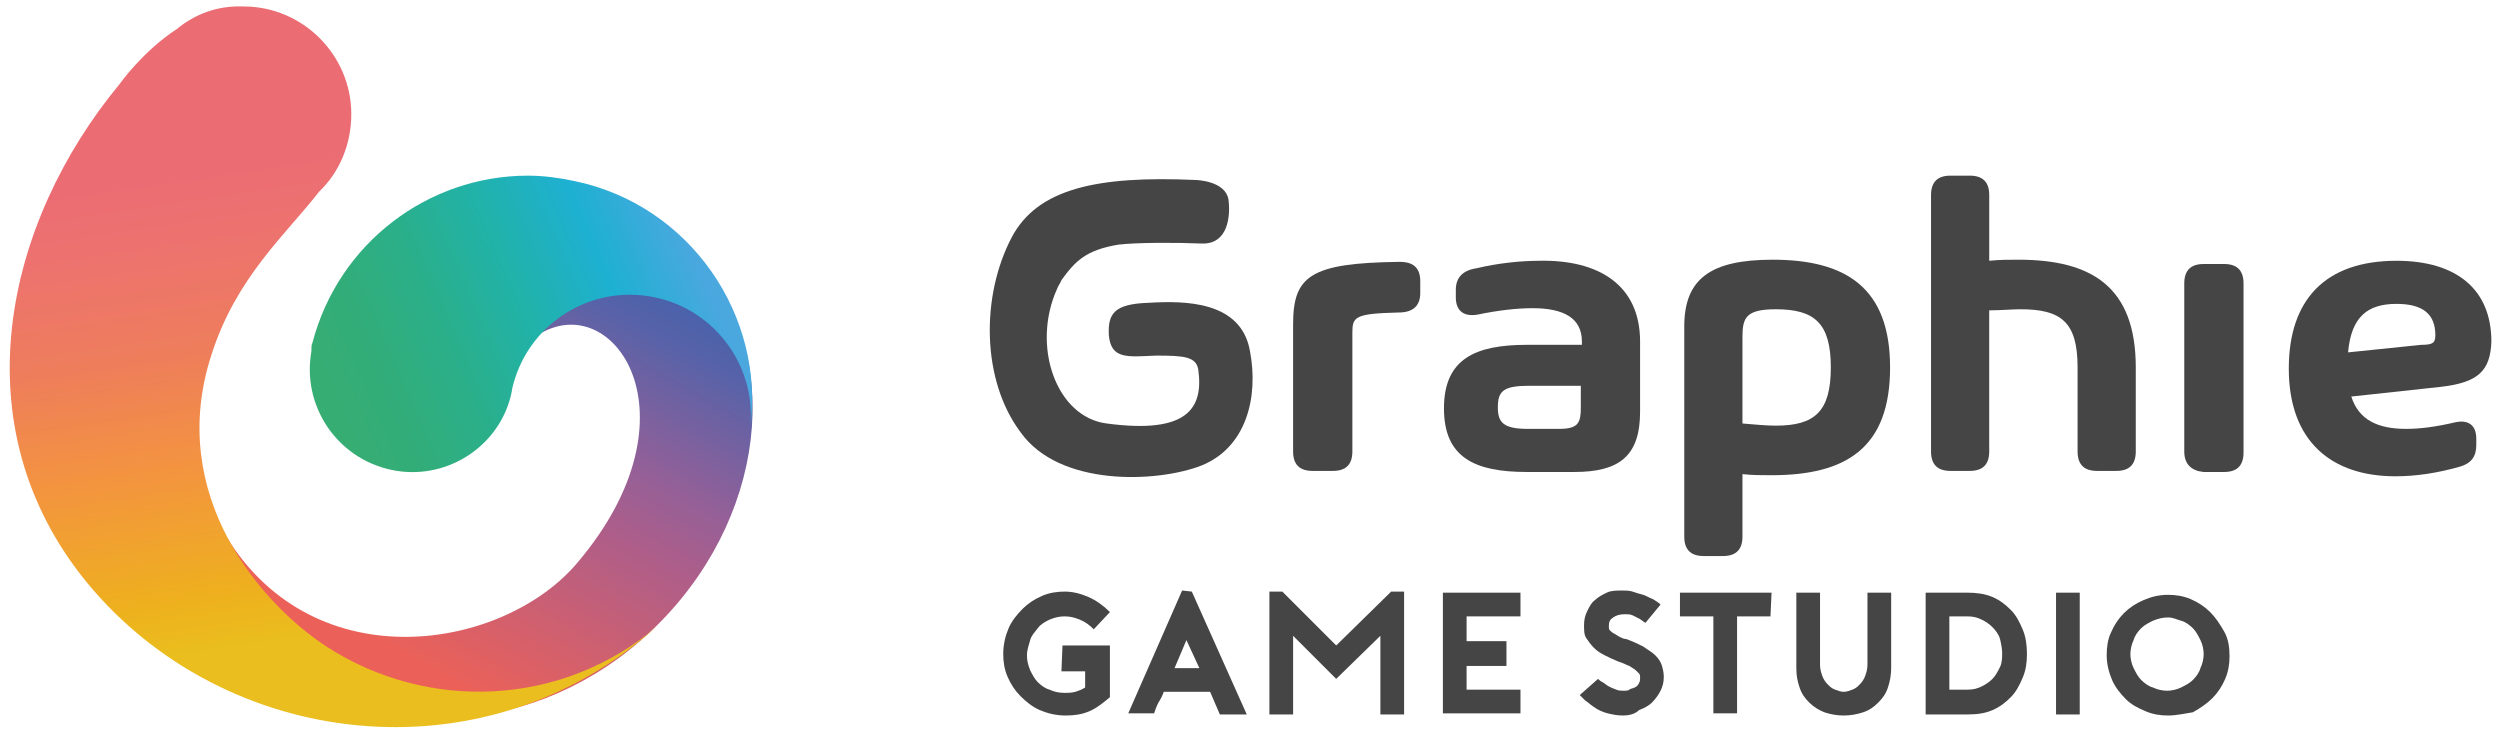 <?xml version="1.0" encoding="utf-8"?>
<!-- Generator: Adobe Illustrator 27.7.0, SVG Export Plug-In . SVG Version: 6.00 Build 0)  -->
<svg version="1.1" id="Layer_1" xmlns="http://www.w3.org/2000/svg" xmlns:xlink="http://www.w3.org/1999/xlink" x="0px" y="0px"
	 viewBox="0 0 232 68" style="enable-background:new 0 0 232 68;" xml:space="preserve">
<style type="text/css">
	.st0{fill:#464545;}
	
		.st1{clip-path:url(#SVGID_00000106842276759317000020000010886006131768281219_);fill:url(#SVGID_00000145755498971383222850000007692914800460133040_);}
	
		.st2{clip-path:url(#SVGID_00000131356625858427583250000012307869693330393276_);fill:url(#SVGID_00000049937241105572937930000000004674952426935743_);}
	
		.st3{clip-path:url(#SVGID_00000173128935029192834230000013690145567141151399_);fill:url(#SVGID_00000152960814547339438670000002440729570821747637_);}
</style>
<g>
	<path class="st0" d="M98.6,59.9h4.4v4.8c-0.6,0.5-1.2,1-1.9,1.3c-0.7,0.3-1.4,0.4-2.2,0.4c-0.9,0-1.7-0.2-2.4-0.5
		c-0.7-0.3-1.3-0.8-1.8-1.3s-0.9-1.1-1.2-1.8s-0.4-1.4-0.4-2.1c0-0.9,0.2-1.7,0.5-2.4s0.8-1.3,1.3-1.8s1.1-0.9,1.8-1.2
		c0.7-0.3,1.4-0.4,2.1-0.4c0.8,0,1.5,0.2,2.2,0.5s1.4,0.8,2,1.4l-1.5,1.6c-0.4-0.4-0.8-0.7-1.3-0.9s-0.9-0.3-1.4-0.3
		s-0.9,0.1-1.4,0.3c-0.4,0.2-0.8,0.4-1.1,0.8s-0.6,0.7-0.7,1.1s-0.3,0.9-0.3,1.4s0.1,0.9,0.3,1.4c0.2,0.4,0.4,0.8,0.7,1.1
		c0.3,0.3,0.7,0.6,1.1,0.7c0.4,0.2,0.9,0.3,1.4,0.3c0.3,0,0.6,0,1-0.1c0.3-0.1,0.6-0.2,0.9-0.4v-1.5h-2.2L98.6,59.9L98.6,59.9z"/>
	<path class="st0" d="M110.6,54.9l5.1,11.4h-2.5l-0.9-2.1H108c-0.1,0.3-0.3,0.7-0.5,1c-0.2,0.4-0.3,0.7-0.4,1h-2.4l5-11.4
		L110.6,54.9L110.6,54.9z M111.3,62l-1.2-2.6L109,62H111.3z"/>
	<path class="st0" d="M130.3,54.9v11.4h-2.2V59l-4.1,4l-4-4v7.3h-2.2V54.9h1.2l5,5l5.1-5H130.3z"/>
	<path class="st0" d="M136.1,57.2v2.3h3.7v2.3h-3.7V64h5v2.2h-7.2V55h7.2v2.2H136.1z"/>
	<path class="st0" d="M150.6,66.4c-0.5,0-1-0.1-1.4-0.2s-0.9-0.3-1.3-0.6l0,0c-0.3-0.2-0.5-0.4-0.8-0.6c-0.2-0.2-0.4-0.4-0.5-0.5
		l1.7-1.5c0.1,0.1,0.2,0.2,0.4,0.3s0.4,0.3,0.6,0.4c0.2,0.1,0.4,0.2,0.7,0.3c0.2,0.1,0.5,0.1,0.7,0.1s0.4,0,0.5-0.1s0.3-0.1,0.5-0.2
		c0.2-0.1,0.3-0.2,0.4-0.4s0.1-0.3,0.1-0.6c0-0.1,0-0.2-0.1-0.3s-0.2-0.2-0.3-0.3s-0.3-0.2-0.6-0.4c-0.3-0.1-0.6-0.3-1-0.4
		c-0.5-0.2-0.9-0.4-1.3-0.6c-0.4-0.2-0.7-0.4-1-0.7s-0.5-0.6-0.7-0.9c-0.2-0.3-0.2-0.7-0.2-1.2s0.1-0.9,0.3-1.3s0.4-0.8,0.7-1
		c0.3-0.3,0.7-0.5,1.1-0.7c0.4-0.2,0.9-0.2,1.5-0.2c0.3,0,0.6,0,0.9,0.1c0.3,0.1,0.6,0.2,1,0.3c0.3,0.1,0.6,0.3,0.9,0.4
		c0.3,0.2,0.5,0.3,0.7,0.5l-1.4,1.7c-0.2-0.1-0.4-0.3-0.6-0.4c-0.2-0.1-0.4-0.2-0.6-0.3c-0.2-0.1-0.5-0.1-0.7-0.1
		c-0.5,0-0.8,0.1-1.1,0.3s-0.4,0.4-0.4,0.8c0,0.2,0,0.3,0.1,0.4c0.1,0.1,0.2,0.2,0.4,0.3s0.3,0.2,0.5,0.3s0.4,0.2,0.6,0.2
		c0.6,0.2,1.2,0.5,1.6,0.7c0.4,0.3,0.8,0.5,1.1,0.8s0.5,0.6,0.6,0.9c0.1,0.3,0.2,0.7,0.2,1.1c0,0.5-0.1,0.9-0.3,1.3
		s-0.5,0.8-0.8,1.1s-0.7,0.5-1.2,0.7C151.7,66.3,151.1,66.4,150.6,66.4z"/>
	<path class="st0" d="M164.3,57.2h-3.1v9H159v-9h-3.1V55h8.5L164.3,57.2L164.3,57.2z"/>
	<path class="st0" d="M171.1,66.4c-0.6,0-1.2-0.1-1.8-0.3c-0.5-0.2-1-0.5-1.4-0.9s-0.7-0.8-0.9-1.4s-0.3-1.1-0.3-1.8v-7h2.2v6.7
		c0,0.4,0.1,0.7,0.2,1c0.1,0.3,0.3,0.6,0.5,0.8s0.4,0.4,0.7,0.5c0.3,0.1,0.5,0.2,0.8,0.2s0.5-0.1,0.8-0.2c0.3-0.1,0.5-0.3,0.7-0.5
		s0.4-0.5,0.5-0.8s0.2-0.6,0.2-1V55h2.2v7c0,0.6-0.1,1.2-0.3,1.8c-0.2,0.6-0.5,1-0.9,1.4c-0.4,0.4-0.8,0.7-1.4,0.9
		C172.3,66.3,171.7,66.4,171.1,66.4z"/>
	<path class="st0" d="M178.7,66.3V55h3.9c0.8,0,1.6,0.1,2.3,0.4s1.2,0.7,1.7,1.2s0.8,1.1,1.1,1.8s0.4,1.5,0.4,2.3s-0.1,1.5-0.4,2.2
		c-0.3,0.7-0.6,1.3-1.1,1.8s-1,0.9-1.7,1.2s-1.4,0.4-2.3,0.4H178.7z M180.9,64h1.7c0.5,0,0.9-0.1,1.3-0.3c0.4-0.2,0.7-0.4,1-0.7
		s0.5-0.7,0.7-1.1c0.2-0.4,0.2-0.9,0.2-1.3s-0.1-0.9-0.2-1.3s-0.4-0.8-0.7-1.1s-0.6-0.5-1-0.7s-0.8-0.3-1.3-0.3h-1.7V64z"/>
	<path class="st0" d="M190.8,66.3V55h2.2v11.3H190.8z"/>
	<path class="st0" d="M201.2,66.4c-0.7,0-1.4-0.1-2.1-0.4c-0.7-0.3-1.3-0.6-1.8-1.1s-1-1.1-1.3-1.8s-0.5-1.5-0.5-2.3
		c0-0.7,0.1-1.5,0.4-2.1c0.3-0.7,0.7-1.3,1.2-1.8s1.1-0.9,1.8-1.2s1.4-0.5,2.3-0.5c0.7,0,1.4,0.1,2.1,0.4c0.7,0.3,1.3,0.7,1.8,1.2
		s0.9,1.1,1.3,1.8s0.5,1.5,0.5,2.3c0,0.7-0.1,1.4-0.4,2.1c-0.3,0.7-0.7,1.3-1.2,1.8s-1.1,0.9-1.8,1.3
		C202.8,66.2,202,66.4,201.2,66.4z M201.2,57.3c-0.5,0-0.9,0.1-1.4,0.3c-0.4,0.2-0.8,0.4-1.1,0.7s-0.6,0.7-0.7,1.1
		c-0.2,0.4-0.3,0.9-0.3,1.3s0.1,0.9,0.3,1.3c0.2,0.4,0.4,0.8,0.7,1.1s0.7,0.6,1.1,0.7c0.4,0.2,0.9,0.3,1.3,0.3s0.9-0.1,1.3-0.3
		c0.4-0.2,0.8-0.4,1.1-0.7s0.6-0.7,0.7-1.1c0.2-0.4,0.3-0.9,0.3-1.3s-0.1-0.9-0.3-1.3c-0.2-0.4-0.4-0.8-0.7-1.1s-0.7-0.6-1.1-0.7
		S201.7,57.3,201.2,57.3z"/>
</g>
<g>
	<path class="st0" d="M131.8,26.1v1.1c0,1.2-0.7,1.8-2,1.8c-4.1,0.1-4.3,0.4-4.3,1.9v11c0,1.2-0.6,1.8-1.8,1.8h-1.9
		c-1.2,0-1.8-0.6-1.8-1.8V30.1c0-4.5,1.6-5.7,9.9-5.8C131.2,24.3,131.8,24.9,131.8,26.1"/>
	<path class="st0" d="M152.2,31.7v6.5c0,4.1-1.9,5.6-6.1,5.6h-4.4c-4.8,0-7.7-1.3-7.7-5.9s2.9-5.9,7.7-5.9h5.1v-0.3
		c0-2.2-1.7-3.1-4.6-3.1c-1.4,0-3.2,0.2-5.1,0.6c-1.2,0.2-2-0.3-2-1.6v-0.7c0-1.1,0.6-1.8,1.9-2c2.1-0.5,4.2-0.7,5.9-0.7
		C148.3,24.1,152.2,26.4,152.2,31.7 M146.7,37.8v-2h-4.8c-2.4,0-2.9,0.5-2.9,2c0,1.4,0.5,2,2.8,2h2.9
		C146.5,39.8,146.7,39.2,146.7,37.8"/>
	<path class="st0" d="M175.4,34.1c0,7.5-4.1,10-11,10c-0.9,0-1.8,0-2.7-0.1v5.8c0,1.2-0.6,1.8-1.8,1.8h-1.8c-1.2,0-1.8-0.6-1.8-1.8
		V30.3c0-4.4,2.4-6.2,8.2-6.2C171.3,24.1,175.4,26.7,175.4,34.1 M169.9,34.1c0-4.1-1.5-5.4-5.1-5.4c-2.8,0-3.1,0.8-3.1,2.6v8
		c1.2,0.1,2.2,0.2,3.1,0.2C168.4,39.5,169.9,38.2,169.9,34.1"/>
	<path class="st0" d="M198.2,34.1v7.8c0,1.2-0.6,1.8-1.8,1.8h-1.8c-1.2,0-1.8-0.6-1.8-1.8v-7.8c0-4.2-1.5-5.4-5.3-5.4
		c-0.8,0-1.8,0.1-2.9,0.1v13.1c0,1.2-0.6,1.8-1.8,1.8H181c-1.2,0-1.8-0.6-1.8-1.8V18.1c0-1.2,0.6-1.8,1.8-1.8h1.8
		c1.2,0,1.8,0.6,1.8,1.8v6.1c0.9-0.1,1.9-0.1,2.7-0.1C194.1,24.1,198.2,26.6,198.2,34.1"/>
	<path class="st0" d="M202.7,41.9V26.3c0-1.2,0.6-1.8,1.8-1.8h1.9c1.2,0,1.8,0.6,1.8,1.8V42c0,1.2-0.6,1.8-1.8,1.8h-1.9
		C203.4,43.7,202.7,43.1,202.7,41.9"/>
	<path class="st0" d="M226.5,35.9l-8.3,0.9c0.7,2.2,2.5,3,5.1,3c1.3,0,2.8-0.2,4.5-0.6c1.3-0.3,2,0.3,2,1.5v0.6c0,1.1-0.5,1.7-1.5,2
		c-2.1,0.6-4.1,0.9-6,0.9c-5.9,0-9.9-3.2-9.9-10c0-6.4,3.4-10,10-10c5.5,0,8.8,2.6,8.8,7.5C231.1,34.4,230,35.5,226.5,35.9
		 M226,31.1c0-1.9-1.1-2.9-3.6-2.9c-2.7,0-4.2,1.2-4.5,4.5l6.8-0.7C225.8,32,226,31.8,226,31.1"/>
	<path class="st0" d="M111.5,43.2c4.2-1.7,5.3-6.4,4.5-10.6c-0.8-4.7-6.1-4.7-9.4-4.5c-3.2,0.1-3.8,1-3.7,3c0.2,2.3,1.8,2,4.4,1.9
		c2.6,0,3.7,0.1,3.9,1.3c0.5,3.6-1,6-8.5,5c-4.7-0.6-7-7.2-4.6-12.5c0.1-0.3,0.3-0.5,0.4-0.8c1.3-1.8,2.3-2.8,5.3-3.3
		c1.7-0.2,5.4-0.2,7.7-0.1c2.5,0.1,2.7-2.6,2.5-4.1c-0.3-1.7-2.9-1.8-3.1-1.8c-9.1-0.4-14.6,0.8-17,5.3c-2.9,5.5-2.8,13.3,0.8,18.1
		C98.3,45.2,107.4,44.8,111.5,43.2"/>
</g>
<g>
	<g>
		<g>
			<g>
				<g>
					<defs>
						<path id="SVGID_1_" d="M49.9,31.1c7-4.5,15.3,7.4,3.7,21.1c-6.8,8.1-24.3,11.1-32.6-2.4c1,2.2,4.2,9.6,6,11.3
							c8.8,8.5,24.2,7,34.4-3.5s11.3-25.9,2.5-34.5c-0.3-0.3-0.8-0.4-1.5-0.4C58.8,22.8,51,26.3,49.9,31.1"/>
					</defs>
					<clipPath id="SVGID_00000164497755280462577170000002258628827362776225_">
						<use xlink:href="#SVGID_1_"  style="overflow:visible;"/>
					</clipPath>
					
						<linearGradient id="SVGID_00000026881569959894763480000016065874456452638369_" gradientUnits="userSpaceOnUse" x1="-845.109" y1="-1034.42" x2="-844.62" y2="-1034.42" gradientTransform="matrix(49.663 -74.984 67.017 37.561 111330.531 -24454.658)">
						<stop  offset="0" style="stop-color:#EB6159"/>
						<stop  offset="2.320000e-02" style="stop-color:#EB6159"/>
						<stop  offset="0.472" style="stop-color:#AC5E8B"/>
						<stop  offset="0.602" style="stop-color:#956097"/>
						<stop  offset="0.878" style="stop-color:#5662A9"/>
						<stop  offset="0.983" style="stop-color:#4562AA"/>
						<stop  offset="1" style="stop-color:#4562AA"/>
					</linearGradient>
					
						<polygon style="clip-path:url(#SVGID_00000164497755280462577170000002258628827362776225_);fill:url(#SVGID_00000026881569959894763480000016065874456452638369_);" points="
						-1.7,57 35,1.7 95.3,35.5 58.6,90.8 					"/>
				</g>
			</g>
		</g>
	</g>
	<g>
		<g>
			<g>
				<g>
					<defs>
						<path id="SVGID_00000031178044486034778030000004881783069494404516_" d="M29,31.8c-0.1,0.2-0.1,0.4-0.1,0.6v0.1v0.1l0,0
							c-0.9,5,2.3,9.9,7.4,11c5.1,1.1,10.2-2.2,11.2-7.3c0,0,0,0,0-0.1l0,0c1.3-6,7.2-9.9,13.3-8.6c5.7,1.2,9.5,6.6,8.8,12.3
							C71.1,29.3,64,19,53.3,16.8c-1.4-0.3-2.9-0.5-4.3-0.5C39.7,16.3,31.4,22.6,29,31.8"/>
					</defs>
					<clipPath id="SVGID_00000108306058075063021240000015535594279855067279_">
						<use xlink:href="#SVGID_00000031178044486034778030000004881783069494404516_"  style="overflow:visible;"/>
					</clipPath>
					
						<linearGradient id="SVGID_00000060711790553934206050000009388372127071108284_" gradientUnits="userSpaceOnUse" x1="-841.652" y1="-1032.968" x2="-841.162" y2="-1032.968" gradientTransform="matrix(66.939 -29.367 29.367 66.939 86705.734 44467.039)">
						<stop  offset="0" style="stop-color:#36AD73"/>
						<stop  offset="0.134" style="stop-color:#32AD79"/>
						<stop  offset="0.32" style="stop-color:#2BAF89"/>
						<stop  offset="0.537" style="stop-color:#21B2A8"/>
						<stop  offset="0.775" style="stop-color:#1EB0D2"/>
						<stop  offset="1" style="stop-color:#4AA8DF"/>
					</linearGradient>
					
						<polygon style="clip-path:url(#SVGID_00000108306058075063021240000015535594279855067279_);fill:url(#SVGID_00000060711790553934206050000009388372127071108284_);" points="
						17.4,20.9 64.1,0.4 81.5,40.2 34.9,60.7 					"/>
				</g>
			</g>
		</g>
	</g>
	<g>
		<g>
			<g>
				<g>
					<defs>
						<path id="SVGID_00000173151644628373259610000005423462039957754016_" d="M16.4,2.7c-3.2,2.1-5.3,5.1-5.3,5.1
							c-10.6,12.8-15,31.7-3,46.3c12.6,15.3,36.7,18.6,52.9,4c-8.8,7.5-21.3,8-30.7,1.9c-6-3.9-14.9-14-10.7-27
							c2.3-7.3,7-11.3,10-15.2c1.9-1.8,3-4.4,3-7.2c0-5.5-4.5-10-10-10C20.2,0.5,18.1,1.3,16.4,2.7"/>
					</defs>
					<clipPath id="SVGID_00000047046398786301210860000009657226131841626259_">
						<use xlink:href="#SVGID_00000173151644628373259610000005423462039957754016_"  style="overflow:visible;"/>
					</clipPath>
					
						<linearGradient id="SVGID_00000053509926507074399560000005364688544584649126_" gradientUnits="userSpaceOnUse" x1="-836.17" y1="-1042.003" x2="-835.68" y2="-1042.003" gradientTransform="matrix(12.825 89.33 -89.33 12.825 -82332.641 88073.727)">
						<stop  offset="0" style="stop-color:#EC6C73"/>
						<stop  offset="0.153" style="stop-color:#ED736E"/>
						<stop  offset="0.366" style="stop-color:#EE7D5C"/>
						<stop  offset="0.613" style="stop-color:#F3943F"/>
						<stop  offset="0.885" style="stop-color:#EEB01E"/>
						<stop  offset="1" style="stop-color:#EABE1E"/>
					</linearGradient>
					
						<polygon style="clip-path:url(#SVGID_00000047046398786301210860000009657226131841626259_);fill:url(#SVGID_00000053509926507074399560000005364688544584649126_);" points="
						59.7,-8.6 71.2,71.2 -2.6,81.8 -14.1,2 					"/>
				</g>
			</g>
		</g>
	</g>
</g>
</svg>
